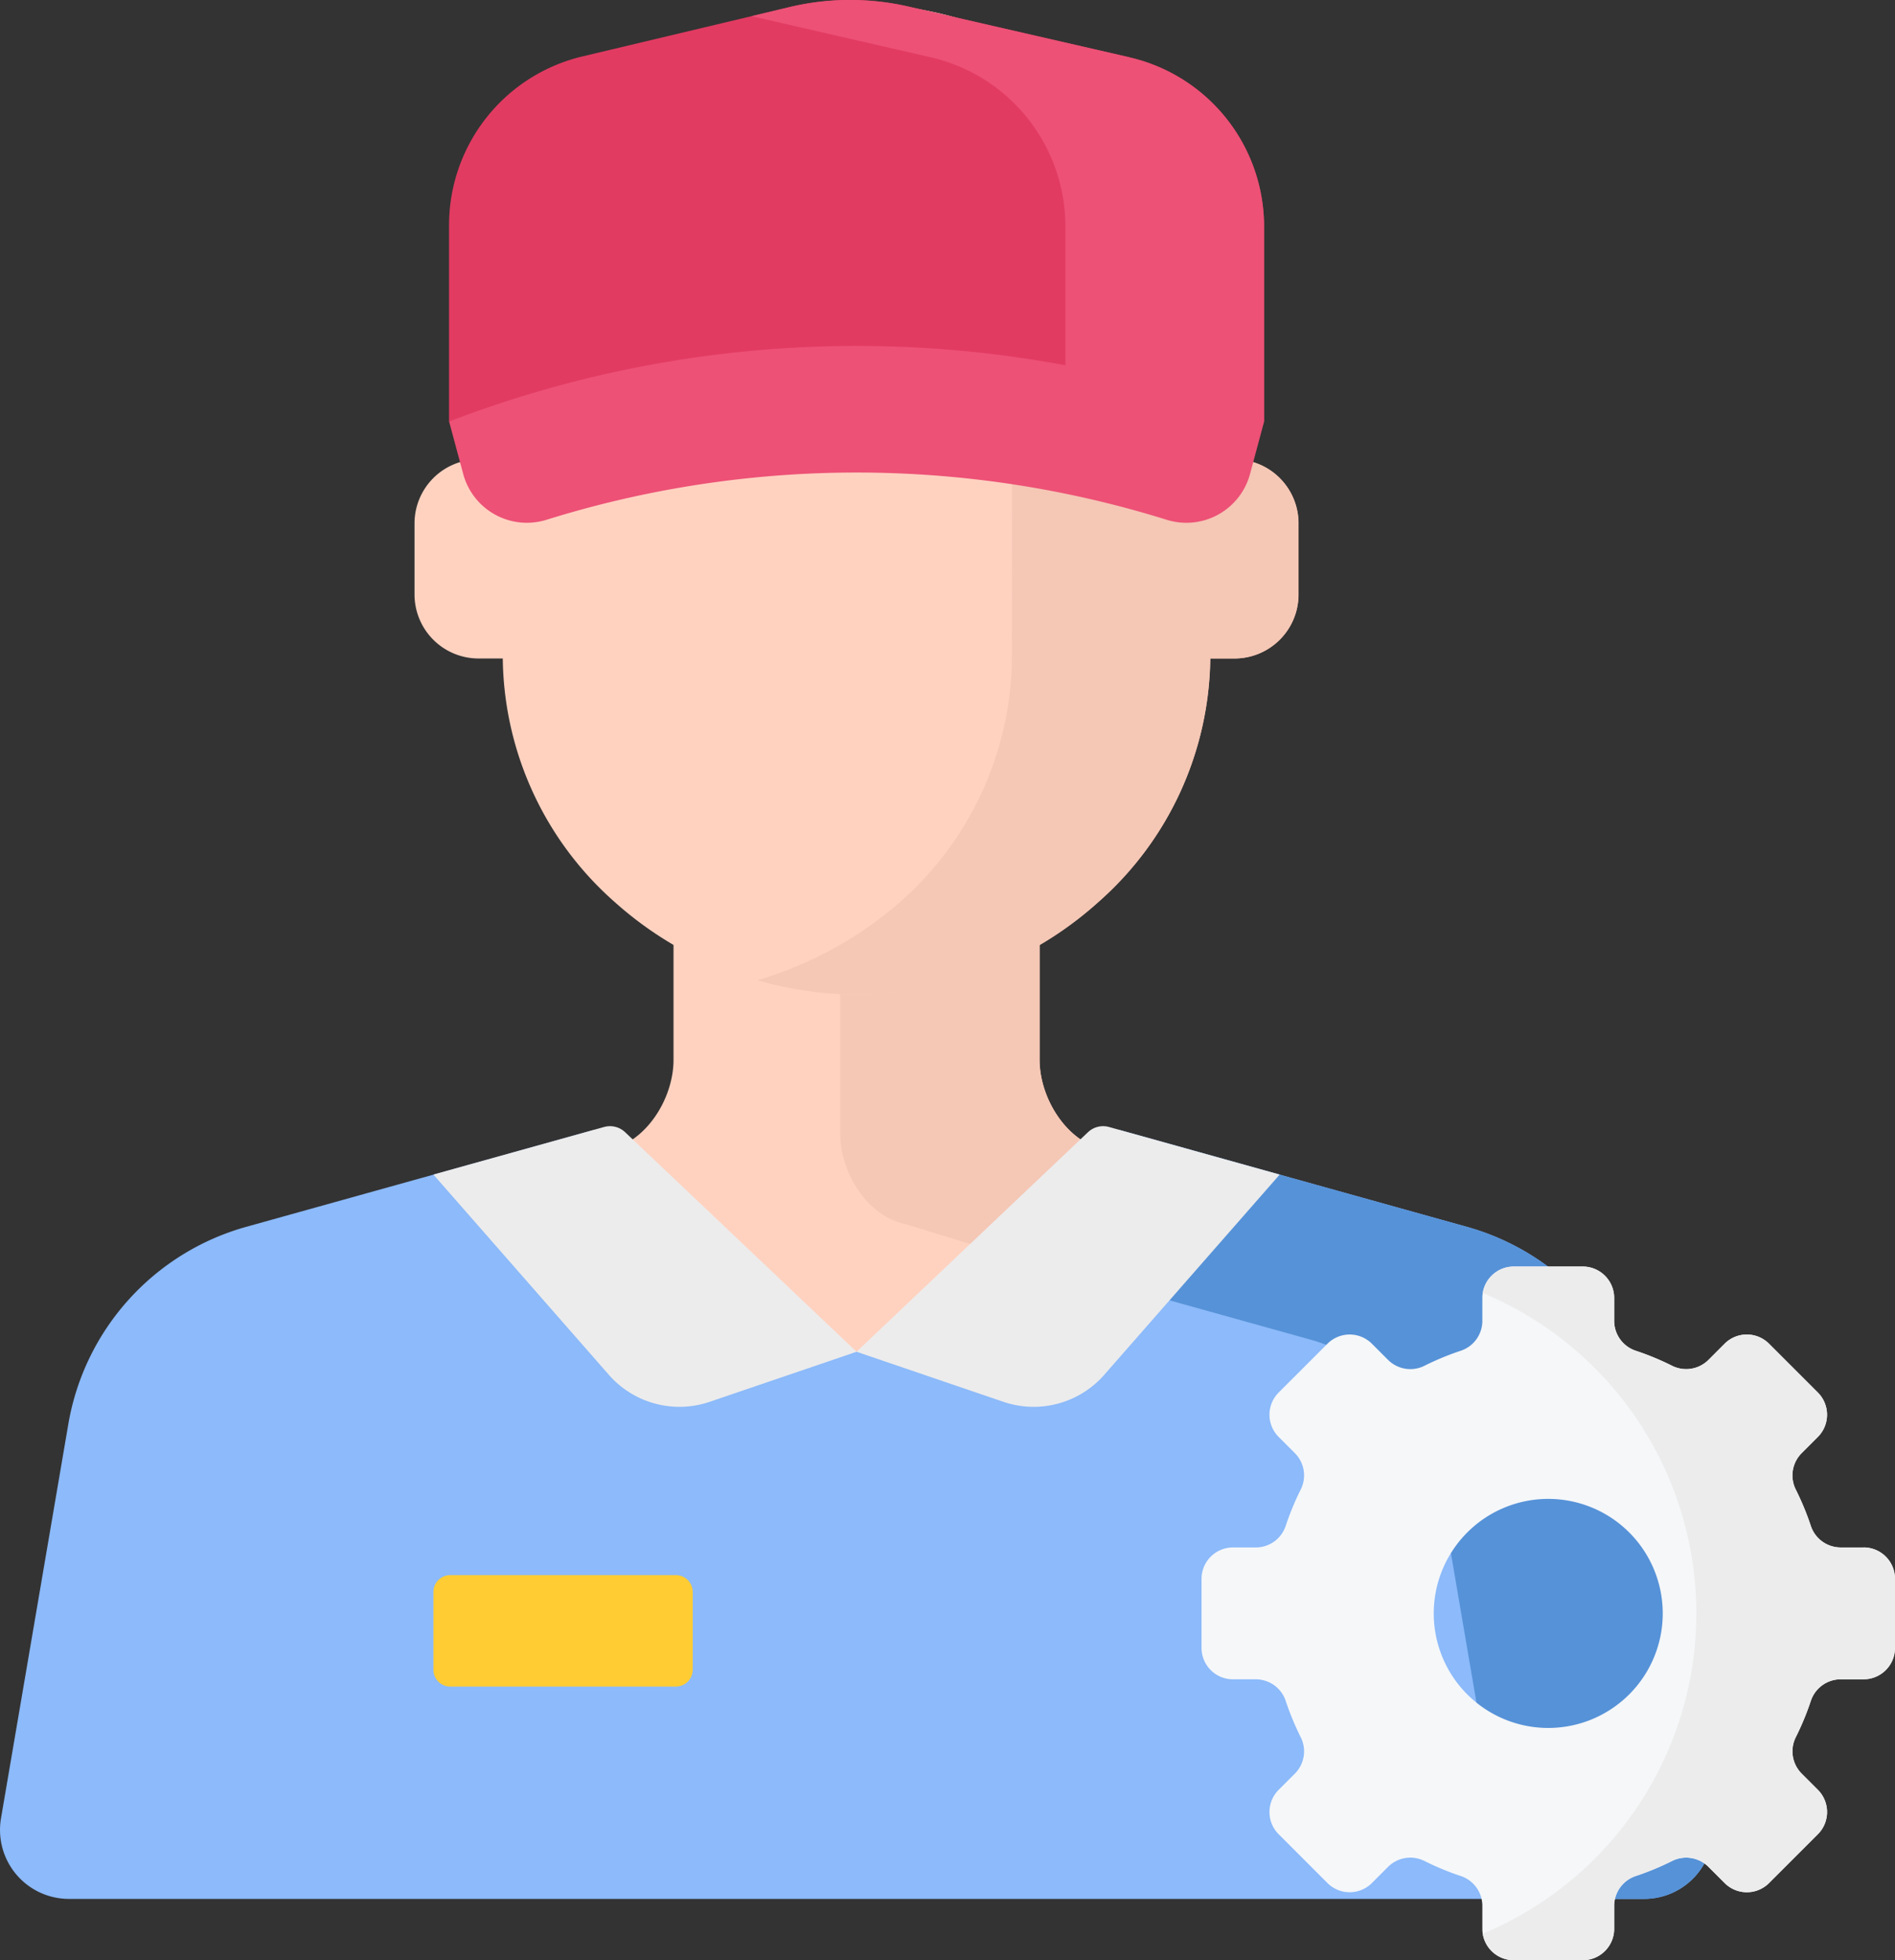 <svg xmlns="http://www.w3.org/2000/svg" width="112.103" height="115.928" viewBox="0 0 112.103 115.928"><rect x="0" y="0" width="112.103" height="115.928" fill="#333333" stroke="none"/><g id="technical-support" transform="translate(-10479.198 -7807)"><g id="Group_267" data-name="Group 267" transform="translate(10478.698 7806.999)"><path id="Path_1553" fill="#ffd2c0" d="m166 259.254 11.656-10.954-4.63-.86c-2.234-.449-3.841-3.042-3.841-5.321v-10.154H147.53v10.156c0 2.279-1.608 4.872-3.842 5.321l-4.629.86 11.661 10.952a11.155 11.155 0 0 0 15.28 0Zm0 0" data-name="Path 1553" transform="translate(-107.186 -179.442)"/><path id="Path_1554" fill="#f5c7b5" d="M220.031 246.513c0 2.279 1.608 4.871 3.842 5.32l5.42 1.665 4.217 1.175 6.784-6.371-4.63-.86c-2.234-.449-3.841-3.042-3.841-5.321v-10.156h-11.792Zm0 0" data-name="Path 1554" transform="translate(-169.824 -179.442)"/><path id="Path_1555" fill="#ffd2c0" d="M157.313 27.964h-1.426v-6.616a19.517 19.517 0 0 0-6.609-14.828 21.436 21.436 0 0 0-28.649 0 19.516 19.516 0 0 0-6.609 14.828v6.617h-1.428a3.788 3.788 0 0 0-3.788 3.788v4.2a3.789 3.789 0 0 0 3.788 3.788h1.433a19.478 19.478 0 0 0 6.6 14.385 21.436 21.436 0 0 0 28.649 0 19.478 19.478 0 0 0 6.6-14.385h1.432a3.789 3.789 0 0 0 3.789-3.788v-4.2a3.789 3.789 0 0 0-3.782-3.789Zm0 0" data-name="Path 1555" transform="translate(-83.782 -.797)"/><path id="Path_1556" fill="#f5c7b5" d="M226.609 27.964h-1.426v-6.616a19.517 19.517 0 0 0-6.609-14.828 21.243 21.243 0 0 0-20.191-4.642 22.484 22.484 0 0 1 8.458 4.642 19.516 19.516 0 0 1 6.609 14.828v4.941l-.006 13.451a19.475 19.475 0 0 1-6.6 14.386 22.5 22.5 0 0 1-8.458 4.642 21.241 21.241 0 0 0 20.191-4.642 19.481 19.481 0 0 0 6.6-14.386h1.432a3.788 3.788 0 0 0 3.789-3.788v-4.2a3.789 3.789 0 0 0-3.789-3.789Zm0 0" data-name="Path 1556" transform="translate(-153.078 -.797)"/><path id="Path_1557" fill="#8cbafa" d="M64.971 295.422s-8.946 12.716-13.8 12.716-13.8-12.716-13.8-12.716a2.21 2.21 0 0 0-1.914-.358l-20.384 5.681a14.682 14.682 0 0 0-10.532 11.673L.559 335.727a4.08 4.08 0 0 0 4.022 4.767h93.18a4.08 4.08 0 0 0 4.022-4.767L97.8 312.418a14.682 14.682 0 0 0-10.53-11.673l-20.384-5.681a2.21 2.21 0 0 0-1.914.358Zm0 0" data-name="Path 1557" transform="translate(0 -228.191)"/><path id="Path_1558" fill="#5692d8" d="m303.252 335.727-3.982-23.309a14.683 14.683 0 0 0-10.532-11.673l-20.384-5.681a2.21 2.21 0 0 0-1.914.358 78.2 78.2 0 0 1-5.5 6.825l18.539 5.166a10.6 10.6 0 0 1 7.606 8.43l4.21 24.651h7.936a4.08 4.08 0 0 0 4.023-4.767Zm0 0" data-name="Path 1558" transform="translate(-201.469 -228.191)"/><path id="Path_1559" fill="#ececec" d="m125.086 294.519 13.686 12.981-8.688 2.96a5.553 5.553 0 0 1-5.968-1.6l-10.375-11.84 10.1-2.815a1.3 1.3 0 0 1 1.245.314Zm27.372 0L138.772 307.5l8.689 2.96a5.551 5.551 0 0 0 5.967-1.6l10.376-11.84-10.1-2.815a1.3 1.3 0 0 0-1.245.314Zm0 0" data-name="Path 1559" transform="translate(-87.601 -227.555)"/><path id="Path_1560" fill="#f5f7f9" d="M353.584 347.426h-1.357a1.863 1.863 0 0 1-1.765-1.28 16.259 16.259 0 0 0-.886-2.139 1.864 1.864 0 0 1 .342-2.156l.96-.96a1.858 1.858 0 0 0 0-2.629l-2.886-2.885a1.858 1.858 0 0 0-2.629 0l-.958.959a1.866 1.866 0 0 1-2.156.342 16.2 16.2 0 0 0-2.139-.885 1.863 1.863 0 0 1-1.28-1.765v-1.357a1.859 1.859 0 0 0-1.858-1.859h-4.082a1.858 1.858 0 0 0-1.858 1.859v1.357a1.864 1.864 0 0 1-1.28 1.765 16.2 16.2 0 0 0-2.139.885 1.865 1.865 0 0 1-2.156-.342l-.959-.959a1.858 1.858 0 0 0-2.629 0l-2.886 2.885a1.858 1.858 0 0 0 0 2.629l.959.959a1.864 1.864 0 0 1 .342 2.156 16.38 16.38 0 0 0-.885 2.139 1.863 1.863 0 0 1-1.765 1.28h-1.357a1.859 1.859 0 0 0-1.858 1.859v4.081a1.859 1.859 0 0 0 1.858 1.859h1.357a1.863 1.863 0 0 1 1.765 1.28 16.375 16.375 0 0 0 .885 2.139 1.864 1.864 0 0 1-.342 2.156l-.959.959a1.858 1.858 0 0 0 0 2.629l2.886 2.885a1.858 1.858 0 0 0 2.629 0l.959-.959a1.865 1.865 0 0 1 2.156-.342 16.2 16.2 0 0 0 2.139.885 1.864 1.864 0 0 1 1.28 1.766v1.356a1.858 1.858 0 0 0 1.858 1.859h4.082a1.859 1.859 0 0 0 1.858-1.859v-1.356a1.863 1.863 0 0 1 1.28-1.766 16.2 16.2 0 0 0 2.139-.885 1.865 1.865 0 0 1 2.156.342l.959.959a1.858 1.858 0 0 0 2.629 0l2.886-2.885a1.858 1.858 0 0 0 0-2.629l-.96-.96a1.866 1.866 0 0 1-.342-2.156 16.261 16.261 0 0 0 .886-2.139 1.863 1.863 0 0 1 1.765-1.28h1.357a1.859 1.859 0 0 0 1.858-1.859v-4.081a1.859 1.859 0 0 0-1.858-1.859ZM334.93 358.1a6.773 6.773 0 1 1 6.773-6.773 6.773 6.773 0 0 1-6.773 6.773Zm0 0" data-name="Path 1560" transform="translate(-242.84 -255.908)"/><path id="Path_1561" fill="#e23b62" d="M158.066 3.388 145 .392a15.455 15.455 0 0 0-7.032.029l-12.261 2.918a10.263 10.263 0 0 0-7.887 9.984V24.93h48.215V13.392a10.264 10.264 0 0 0-7.969-10Zm0 0" data-name="Path 1561" transform="translate(-90.756)"/><path id="Path_1562" fill="#ed5176" d="m219.194 3.388-13.068-3a15.455 15.455 0 0 0-7.032.029l-2.254.54 10.6 2.431a10.263 10.263 0 0 1 7.969 10V24.93h11.752V13.392a10.264 10.264 0 0 0-7.969-10Zm0 0" data-name="Path 1562" transform="translate(-151.884)"/><path id="Path_1563" fill="#ed5176" d="M160.3 100.652a61.615 61.615 0 0 0-36.739 0 3.9 3.9 0 0 1-4.906-2.727l-.831-3.093a67.27 67.27 0 0 1 48.215 0l-.832 3.093a3.9 3.9 0 0 1-4.906 2.727Zm0 0" data-name="Path 1563" transform="translate(-90.756 -69.903)"/><path id="Path_1564" fill="#fc3" d="M128.08 418.008h-13.34a1 1 0 0 1-1-1v-4.593a1 1 0 0 1 1-1h13.34a1 1 0 0 1 1 1v4.593a1 1 0 0 1-1 1Zm0 0" data-name="Path 1564" transform="translate(-87.601 -318.262)"/><path id="Path_1565" fill="#ececec" d="M410.421 347.426h-1.357a1.863 1.863 0 0 1-1.765-1.28 16.259 16.259 0 0 0-.886-2.139 1.864 1.864 0 0 1 .342-2.156l.96-.96a1.858 1.858 0 0 0 0-2.629l-2.886-2.885a1.858 1.858 0 0 0-2.629 0l-.958.959a1.866 1.866 0 0 1-2.156.342 16.2 16.2 0 0 0-2.139-.885 1.863 1.863 0 0 1-1.28-1.765v-1.357a1.859 1.859 0 0 0-1.858-1.859h-4.082a1.859 1.859 0 0 0-1.835 1.566 20.522 20.522 0 0 1 0 37.892 1.859 1.859 0 0 0 1.835 1.566h4.082a1.859 1.859 0 0 0 1.858-1.859v-1.356a1.862 1.862 0 0 1 1.28-1.765 16.261 16.261 0 0 0 2.139-.886 1.865 1.865 0 0 1 2.156.342l.959.96a1.86 1.86 0 0 0 2.629 0l2.886-2.886a1.858 1.858 0 0 0 0-2.629l-.96-.96a1.866 1.866 0 0 1-.342-2.156 16.209 16.209 0 0 0 .886-2.139 1.863 1.863 0 0 1 1.765-1.28h1.357a1.859 1.859 0 0 0 1.858-1.859v-4.081a1.859 1.859 0 0 0-1.858-1.859Zm0 0" data-name="Path 1565" transform="translate(-299.677 -255.908)"/></g></g></svg>
